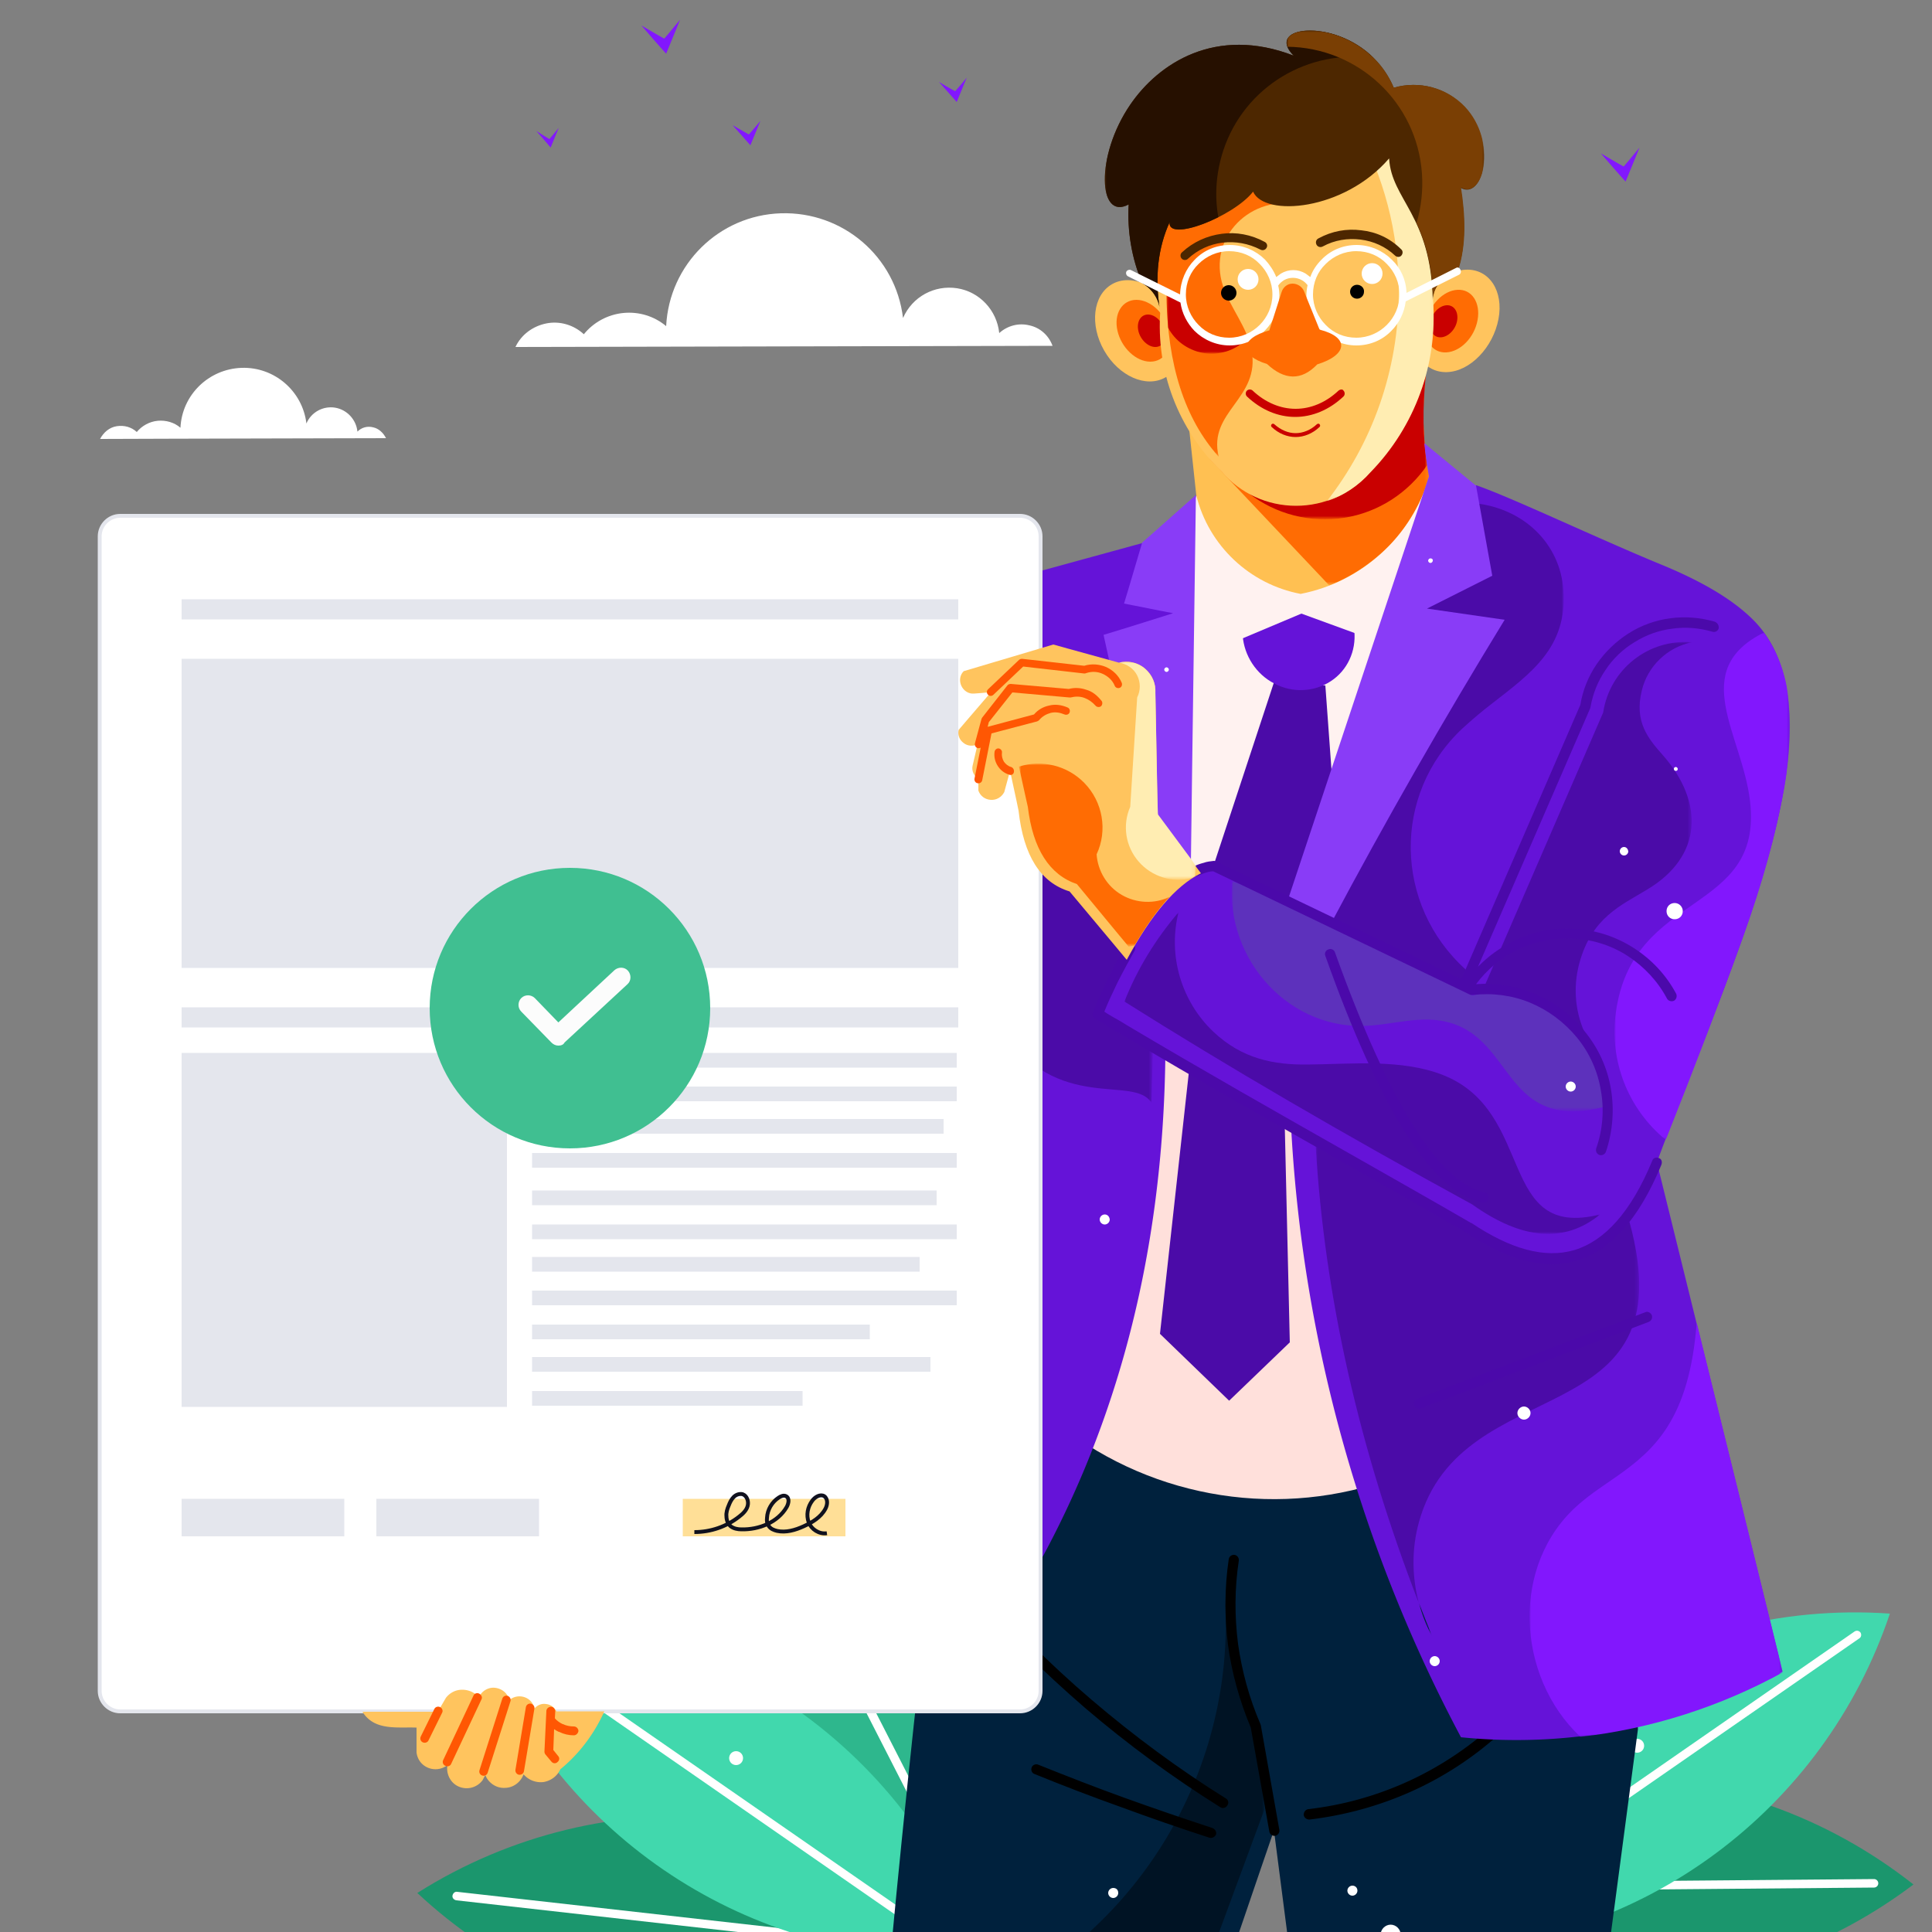 <svg xmlns="http://www.w3.org/2000/svg" id="Layer_1" x="0" y="0" viewBox="0 0 500 500" style="enable-background:new 0 0 500 500" xml:space="preserve"><rect x="0" y="0" width="500" height="500" fill="#808080" stroke="none"/><style>.st0{fill-rule:evenodd;clip-rule:evenodd;fill:#2eb78d}.st1{fill:#fff}.st2,.st3,.st4,.st5{fill-rule:evenodd;clip-rule:evenodd;fill:#1b966d}.st3,.st4,.st5{fill:#41d8ad}.st4,.st5{fill:#fff}.st5{fill:#8217fd}.st11,.st12,.st13,.st22,.st23,.st24{fill-rule:evenodd;clip-rule:evenodd;fill:#fff2f0}.st12,.st13,.st22,.st23,.st24{fill:#6513d8}.st13,.st22,.st23,.st24{fill:#4b0ba8}.st22,.st23,.st24{fill:#ffc45e}.st23,.st24{fill:#ff6c03}.st24{fill:#c90000}.st38{fill:#4d2700}.st39,.st43{fill-rule:evenodd;clip-rule:evenodd}.st43{fill:#893cf7}.st72{fill:#4b09aa}.st76{fill:#ff5703}.st77{fill-rule:evenodd;clip-rule:evenodd;fill:#e4e6ed}</style><path class="st0" d="M194.1 382.8c-8.9 52.9 16.1 105.8 62.7 132.4 8.3 2 12.5 3 12.5 3 7.8-56.8-22.8-111.9-75.2-135.4z"></path><path class="st1" d="M200.1 391.2c-.3-.5-.9-.7-1.5-.5-.5.3-.7.9-.5 1.5l63.9 125c.3.5.9.7 1.5.5.5-.3.7-.9.5-1.5l-63.9-125z"></path><path class="st2" d="M108 489.9c39.2 36.6 97.1 45 145 20.8 6.2-5.8 9.4-8.8 9.4-8.8-43.1-37.7-106-42.6-154.4-12z"></path><path class="st1" d="m257.8 505.3-139.5-15.7c-.6-.1-1.1.4-1.2 1-.1.6.4 1.1 1 1.2l139.5 15.7c.6.1 1.1-.4 1.2-1 0-.6-.4-1.1-1-1.2z"></path><path class="st3" d="M122.7 419.1c17.1 50.8 64.1 85.6 117.7 87.2 8.3-2.2 12.4-3.3 12.4-3.3-19.9-53.7-72.9-87.9-130.1-83.9z"></path><path class="st1" d="M131.9 423.7c-.5-.3-1.2-.2-1.5.3s-.2 1.2.3 1.5l115.4 80c.5.3 1.2.2 1.5-.3s.2-1.2-.3-1.5l-115.4-80z"></path><path class="st4" d="M190.5 453.2c-1 0-1.8.8-1.8 1.8s.8 1.8 1.8 1.8 1.8-.8 1.8-1.8-.8-1.8-1.8-1.8z"></path><path class="st0" d="M359.9 503.6s4.1-1.2 12.3-3.7c45-29.3 66.9-83.5 55-135.8-50.9 26.5-78.3 83.2-67.3 139.5z"></path><path class="st1" d="M423.2 372.3c-.5-.2-1.2 0-1.4.6l-56.7 128.4c-.2.5 0 1.2.6 1.4.5.2 1.2 0 1.4-.6l56.7-128.4c.2-.5 0-1.1-.6-1.4z"></path><path class="st2" d="M340.4 483.8s2.8 3.2 8.4 9.7c45.2 28.9 103.6 26.6 146.4-5.8-45-35.5-108-37.1-154.8-3.9z"></path><path class="st1" d="m485 486.3-140.4 1.2c-.6 0-1.1.5-1.1 1.1s.5 1.1 1.1 1.1l140.4-1.2c.6 0 1.1-.5 1.1-1.1s-.5-1.1-1.1-1.1z"></path><path class="st3" d="M359 501.5s4.1 1.1 12.4 3.3c53.6-1.5 100.6-36.3 117.7-87.2-57.1-4-110.1 30.2-130.1 83.9z"></path><path class="st1" d="m480 422.2-115.4 80c-.5.3-.6 1-.3 1.5s1 .6 1.5.3l115.4-80c.5-.3.6-1 .3-1.5-.4-.5-1-.6-1.5-.3z"></path><path class="st4" d="M423.7 450c-1 0-1.8.8-1.8 1.8s.8 1.8 1.8 1.8 1.8-.8 1.8-1.8-.8-1.8-1.8-1.8zM410.7 458c-1.2 0-2.1.9-2.1 2.1s.9 2.1 2.1 2.1 2.1-.9 2.1-2.1c0-1.1-1-2.1-2.1-2.1zM266.4 84.2c-2.8-.7-5.7.1-7.8 2-.6-5.9-5.1-10.7-10.9-11.6-5.9-.9-11.6 2.2-14 7.7-1.9-15.9-15.6-27.6-31.6-27.1s-28.9 13.2-29.7 29.2c-3.1-2.6-7.1-3.8-11.1-3.4-4 .4-7.7 2.4-10.2 5.5-2.6-2.4-6.2-3.5-9.7-2.8-3.5.7-6.5 2.9-8 6.1l139-.3c-1-2.7-3.2-4.7-6-5.3zM96.6 110.6c-1.5-.4-3 0-4.1 1.1-.3-3.1-2.7-5.7-5.8-6.2s-6.2 1.2-7.4 4.1c-1-8.4-8.3-14.7-16.8-14.4-8.5.3-15.4 7-15.8 15.5-1.6-1.4-3.8-2-5.9-1.8-2.1.2-4.1 1.3-5.4 2.9-1.4-1.3-3.3-1.8-5.2-1.5-1.9.3-3.4 1.6-4.3 3.3 0 0 24.7-.1 74-.2-.7-1.4-1.9-2.5-3.3-2.8z"></path><path class="st5" d="M166 6.6c4.2 4.9 6.4 7.3 6.4 7.3 2.4-5.8 3.6-8.8 3.6-8.8-2.7 3.3-4.1 4.9-4.1 4.9s-2-1.1-5.9-3.4zM189.6 32.4c3.1 3.5 4.6 5.2 4.6 5.2 1.7-4.2 2.6-6.3 2.6-6.3-2 2.4-3 3.5-3 3.5l-4.2-2.4zM243 21.2c3.1 3.5 4.6 5.2 4.6 5.2 1.7-4.2 2.6-6.3 2.6-6.3-2 2.4-3 3.5-3 3.5s-1.4-.7-4.2-2.4zM138.8 33.9c2.5 2.8 3.7 4.3 3.7 4.3l2.1-5.1c-1.6 1.9-2.4 2.9-2.4 2.9s-1.2-.7-3.4-2.1zM414.3 39.7c4.2 4.9 6.4 7.3 6.4 7.3 2.4-5.8 3.6-8.8 3.6-8.8-2.7 3.3-4.1 4.9-4.1 4.9s-2-1.1-5.9-3.4z"></path><path d="M373.7 367.1c-29.7-16.4-65.3-15.9-93.5 1.1-28.2 17.1-43.4 28.3-41.9 61.7-5 44.4-8.8 86.5-8.8 86.5h85.6c9.7-28.5 14.6-42.7 14.6-42.7 3.7 28.5 5.5 42.7 5.5 42.7h79.6s3-23 9.1-68.9c-1.4-33.4-20.6-64.1-50.2-80.4z" style="fill-rule:evenodd;clip-rule:evenodd;fill:#00213d"></path><defs><filter id="Adobe_OpacityMaskFilter" filterUnits="userSpaceOnUse" x="258.1" y="414.6" width="69.3" height="101.9"></filter></defs><mask maskUnits="userSpaceOnUse" x="258.1" y="414.6" width="69.3" height="101.9" id="SVGID_1_"><g style="filter:url(#Adobe_OpacityMaskFilter)"><linearGradient id="SVGID_2_" gradientUnits="userSpaceOnUse" x1="-557.426" y1="649.714" x2="-471.946" y2="584.884" gradientTransform="translate(790.127 -138.662)"><stop offset="0" style="stop-color:#000"></stop><stop offset="1" style="stop-color:#fff"></stop></linearGradient><path style="fill:url(#SVGID_2_)" d="M258.1 414.6h69.3v101.9h-69.3z"></path></g></mask><path d="M317.1 414.6c2.2 42.6-20.9 82.5-59 101.9h51.3s6-16.1 17.9-48.4c0 0-.8-7.4-2.4-22.1-3.7-6.9-6.4-17.3-7.8-31.4z" style="mask:url(#SVGID_1_);fill-rule:evenodd;clip-rule:evenodd;fill:#001324"></path><path d="M317.2 465.4c-12.2-7.6-23.8-16.2-34.7-25.5-10.9-9.3-21.1-19.5-30.5-30.4-.5-.6-1.3-.6-1.9-.1-.6.5-.6 1.3-.1 1.9 9.5 11 19.8 21.2 30.8 30.7 11 9.4 22.7 18 35 25.7.6.4 1.4.2 1.8-.4.5-.7.3-1.5-.4-1.9zM313.8 473.1c-7.6-2.5-15.2-5.1-22.7-7.8s-14.9-5.6-22.4-8.6c-.7-.3-1.5.1-1.7.7-.3.7.1 1.5.7 1.7 7.4 3 14.9 5.9 22.5 8.6 7.6 2.8 15.1 5.4 22.8 7.9.7.2 1.4-.2 1.7-.8.2-.7-.2-1.4-.9-1.7zM386.1 446.8c-6.6 5.9-14.1 10.8-22.1 14.4-8 3.6-16.6 6-25.4 7-.7.1-1.2.7-1.2 1.5.1.7.7 1.2 1.5 1.2 9.1-1.1 17.9-3.5 26.2-7.2s16-8.7 22.8-14.8c.5-.5.6-1.3.1-1.9-.5-.7-1.4-.7-1.9-.2zM326.3 446.5c0-.1-.1-.2-.1-.3-2.9-6.7-4.8-13.7-5.8-20.8-.9-7.1-.9-14.3.2-21.5.1-.7-.4-1.4-1.1-1.5-.7-.1-1.4.4-1.5 1.1-1.1 7.4-1.1 14.8-.2 22.2 1 7.3 3 14.5 5.9 21.4l4.8 26.9c.1.7.8 1.2 1.5 1.1.7-.1 1.2-.8 1.1-1.5l-4.8-27.1z"></path><path d="M285.7 164.4s-2.3 69.3-6.8 207.9c25.8 17.6 58.9 20.6 87.4 7.9 8.8-147.5 13.2-221.3 13.2-221.3-30.5-12.8-65.1-10.7-93.8 5.5z" style="fill-rule:evenodd;clip-rule:evenodd;fill:#ffe0db"></path><path class="st11" d="M361.3 161.3c-4.9-8.1-15.2-10.9-23.4-6.5l-2.9-1.4c-15.4-19.2-33.7-2.1-30.4 14.9-2.7 4.5-3.3 10.1-1.4 15.2.2.7.4 1.4.7 2 .3.8.6 1.5.9 2.3-.4.2-.7.3-1.1.5-.7.3-1.3.7-2 1-1.9.9-3.5 2.1-4.8 3.6l-1.1 1.1c-3.5 3.5-5.2 8-5.2 12.5v.6c0 9.8 7.9 17.7 17.7 17.7 4.6 0 8.8-1.8 12-4.7 1.2-.1 2.4-.2 3.6-.5.4.2.8.5 1.2.7.2.1.3.2.5.3.4.2.8.5 1.2.7 1.4.9 3.1 1.7 4.6 2.2l.3.1c9.3 3.1 19.3-1.9 22.4-11.2 1.1-3.2 1.2-6.5.4-9.6.2-.3.5-.6.7-.9.7-1 1.3-1.9 1.9-3l.2-.4c2.4-4.7 2.4-10 .6-14.5 6.2-5.9 7.8-15.2 3.4-22.7z"></path><path class="st12" d="M453.5 160.2c-5.2-5.1-12.9-9.7-23.6-14.1-16.1-6.6-38.8-17.4-47.8-20.5l-86.3 14.9-42.3 11.6 10.7 260.7c24.4-40.7 36.9-87.5 37.4-140.3 6.4 3.7 17.2 10.5 32.6 20.3 3.1 54.8 18.1 108.3 43.9 156.8 28.8 2.9 57.8-3 83.2-17l-32.5-131.8c18.5-49.9 50.5-115.3 24.7-140.6zm-96.2 37.9-.2.4c-.5 1.1-1.2 2-1.9 3-.2.3-.4.6-.7.9.7 3.1.6 6.4-.4 9.6a17.68 17.68 0 0 1-22.4 11.2l-.3-.1c-1.5-.5-3.3-1.3-4.6-2.2-.4-.2-.8-.5-1.2-.7-.2-.1-.3-.2-.5-.3-.4-.2-.8-.4-1.2-.7-1.2.3-2.3.5-3.6.5-3.2 2.9-7.4 4.7-12 4.7-9.8 0-17.7-7.9-17.7-17.7v-.6c0-4.5 1.7-9.1 5.2-12.5l1.1-1.1c1.4-1.4 3-2.6 4.8-3.6.7-.3 1.3-.7 2-1 .4-.2.7-.4 1.1-.5-.4-.7-.7-1.5-.9-2.3-.3-.7-.5-1.3-.7-2-1.9-5.1-1.2-10.7 1.4-15.2-3.3-17 15-34.1 30.4-14.9l2.9 1.4c8.3-4.4 18.6-1.6 23.4 6.5 4.5 7.4 2.8 16.8-3.4 22.3 1.8 5 1.7 10.2-.6 14.9z"></path><path class="st13" d="m329.7 176.6-15.5 47 23.4 12.6 8.8-12.1-3.4-46.7z"></path><path d="m319.6 283.4.2.1-.2-.1z" style="fill-rule:evenodd;clip-rule:evenodd;fill:#f24848"></path><path class="st13" d="M332.5 290.9c-.6-.1-1.1-.3-1.6-.6-.3-.2-.6-.3-.9-.5-.2-.1-.3-.2-.5-.4-.1-.1-.2-.1-.3-.2-.1-.1-.3-.2-.4-.3-.2-.1-.3-.2-.5-.3-.2-.1-.4-.3-.5-.4-.1-.1-.2-.1-.3-.2-.1-.1-.3-.2-.4-.3-.1-.1-.3-.2-.4-.3-.2-.1-.3-.2-.5-.2-.3-.1-.8-.4-1-.6-.2-.1-.3-.2-.5-.3h-.1l-.6-.3c-.2-.1-.4-.2-.6-.4-.2-.1-.4-.2-.5-.3-.1 0-.2-.1-.2-.2-.2-.1-.3-.2-.5-.3-.3-.1-.5-.3-.7-.4-.3-.1-.5-.2-.7-.4-.2-.1-.4-.2-.7-.4-.2-.1-.3-.2-.5-.3-.3-.2-.6-.3-.8-.5-.4-.2-.7-.3-1.1-.6-.2-.1-.4-.3-.6-.4-.1-.1-.2-.1-.3-.2-.3-.1-.5-.3-.7-.5-.3-.2-.6-.4-1-.6-.2-.1-.3-.2-.5-.3-.4-.2-.7-.3-1-.6-.3-.2-.6-.3-.8-.6-.1-.1-.2-.1-.3-.2-1-.2-1.8-.7-2.3-1.5h-2.5l-7.5 67.9 17.9 17.3 15.7-15.1-1.3-55.9c.1 0 .1-.3 0-.6z"></path><path class="st12" d="M335.5 157.6c-5.5.2-10.6 2.7-13.9 6.9.4 5.2 3.5 10 8.2 12.4 4.7 2.5 10.3 2.2 14.6-.6 4.3-2.8 6.6-7.8 6.1-13-4.1-3.8-9.5-5.9-15-5.7z"></path><path class="st11" d="M342.4 131.7c-16.8-2.2-27.8-3.4-32.8-3.4-4.3 13.6-6.5 20.4-6.5 20.4s3.6 6.6 10.9 19.7l22.8-9.6c15.7 5.7 23.5 8.6 23.5 8.6 8.9-27.7 13.4-41.6 13.4-41.6-9.1-6.3-19.5-4.3-31.3 5.9z"></path><path d="M369 97s-20.5 4.2-61.4 12.6c.7 6.2 1.3 12.4 2 18.6 3.2 13 13.8 23 27 25.5 15.9-3.1 28.8-14.9 33.3-30.5-1.7-8.6-2-17.5-.9-26.2z" style="fill-rule:evenodd;clip-rule:evenodd;fill:#ffc052"></path><defs><filter id="Adobe_OpacityMaskFilter_1_" filterUnits="userSpaceOnUse" x="313.1" y="97" width="56.9" height="54.5"></filter></defs><mask maskUnits="userSpaceOnUse" x="313.1" y="97" width="56.9" height="54.5" id="SVGID_3_"><g style="filter:url(#Adobe_OpacityMaskFilter_1_)"><linearGradient id="SVGID_4_" gradientUnits="userSpaceOnUse" x1="-469.732" y1="656.101" x2="-517.622" y2="616.121" gradientTransform="translate(845.083 -503.575)"><stop offset="0" style="stop-color:#000"></stop><stop offset="1" style="stop-color:#fff"></stop></linearGradient><path style="fill:url(#SVGID_4_)" d="M313.1 97H370v54.5h-56.9z"></path></g></mask><path d="M369 97c-37.3 14.5-56 21.7-56 21.7 20.7 21.9 31 32.8 31 32.8 5.9-2.3 11.2-5.9 15.6-10.4 4.8-5 8.4-11.2 10.3-17.9-1.6-7.9-2-16.7-.9-26.2z" style="mask:url(#SVGID_3_);fill-rule:evenodd;clip-rule:evenodd;fill:#ff6c03"></path><defs><filter id="Adobe_OpacityMaskFilter_2_" filterUnits="userSpaceOnUse" x="323.2" y="97" width="46.2" height="37.4"></filter></defs><mask maskUnits="userSpaceOnUse" x="323.2" y="97" width="46.2" height="37.4" id="SVGID_5_"><g style="filter:url(#Adobe_OpacityMaskFilter_2_)"><linearGradient id="SVGID_6_" gradientUnits="userSpaceOnUse" x1="-467.059" y1="649.553" x2="-527.809" y2="630.472" gradientTransform="translate(855.2 -520.707)"><stop offset="0" style="stop-color:#000"></stop><stop offset="1" style="stop-color:#fff"></stop></linearGradient><path style="fill:url(#SVGID_6_)" d="M323.2 97h46.2v37.4h-46.2z"></path></g></mask><path d="M369 97c-24 12.8-39.3 23.1-45.8 30.7 7 5.4 16 7.7 24.7 6.3 8.8-1.4 16.5-6.4 21.5-13.7-1.2-6.8-1.3-14.5-.4-23.3z" style="mask:url(#SVGID_5_);fill-rule:evenodd;clip-rule:evenodd;fill:#c90000"></path><path class="st22" d="M379.3 69.8c-6 .3-11.9 6.4-13.3 13.7-1.3 7.3 2.5 13 8.5 12.8 6-.2 11.9-6.4 13.3-13.7 1.4-7.3-2.4-13.1-8.5-12.8z"></path><path class="st23" d="M377.2 75c-3.7.2-7.3 3.9-8.1 8.4-.8 4.5 1.5 8 5.2 7.8 3.7-.2 7.3-3.9 8.1-8.4.8-4.5-1.5-8-5.2-7.8z"></path><path class="st24" d="M374.4 79c-1.9.1-3.8 2-4.2 4.3-.4 2.3.8 4.1 2.7 4 1.9-.1 3.8-2 4.2-4.3.4-2.3-.8-4.1-2.7-4z"></path><ellipse transform="rotate(-29.784 294.72 85.609)" class="st22" cx="294.7" cy="85.6" rx="10.3" ry="13.9"></ellipse><path class="st23" d="M294.1 77.6c-3.7 0-5.9 3.6-4.9 8s4.8 8 8.5 8 5.9-3.6 4.9-8-4.8-8-8.5-8z"></path><path class="st24" d="M297.1 81.4c-1.9 0-3 1.9-2.5 4.2.5 2.3 2.5 4.2 4.4 4.2 1.9 0 3-1.9 2.5-4.2-.6-2.3-2.5-4.2-4.4-4.2z"></path><path class="st22" d="M356.2 35.7c-13.8-9-31.7-8.7-44.4 1.7-12.4 10-15 26.5-11.5 42.9-1.2 15.6 4.6 30.9 15.9 41.8 4.8 5.6 11.8 8.8 19.2 8.8 7.4 0 14.4-3.2 19.2-8.8 11.5-11.8 17.4-28 16.2-44.4 1.8-19.9-1.6-33.6-14.6-42z"></path><defs><filter id="Adobe_OpacityMaskFilter_3_" filterUnits="userSpaceOnUse" x="343.4" y="32.8" width="27.9" height="96.8"></filter></defs><mask maskUnits="userSpaceOnUse" x="343.4" y="32.8" width="27.9" height="96.8" id="SVGID_7_"><g style="filter:url(#Adobe_OpacityMaskFilter_3_)"><linearGradient id="SVGID_8_" gradientUnits="userSpaceOnUse" x1="-544.362" y1="647.611" x2="-494.952" y2="570.771" gradientTransform="translate(875.414 -525.498)"><stop offset="0" style="stop-color:#000"></stop><stop offset="1" style="stop-color:#fff"></stop></linearGradient><path style="fill:url(#SVGID_8_)" d="M343.4 32.8h27.9v96.8h-27.9z"></path></g></mask><path d="M356.2 35.7c-1.6-1.1-3.4-2-5.1-2.8 6.9 12.6 10.9 27 10.9 42.5 0 20.5-6.9 39.3-18.6 54.3 4.3-1.4 8.2-4 11.3-7.5 11.5-11.8 17.4-28 16.2-44.4 1.7-20-1.7-33.7-14.7-42.1z" style="mask:url(#SVGID_7_);fill-rule:evenodd;clip-rule:evenodd;fill:#ffedb2"></path><defs><filter id="Adobe_OpacityMaskFilter_4_" filterUnits="userSpaceOnUse" x="295" y="43.5" width="41.7" height="74.8"></filter></defs><mask maskUnits="userSpaceOnUse" x="295" y="43.5" width="41.7" height="74.8" id="SVGID_9_"><g style="filter:url(#Adobe_OpacityMaskFilter_4_)"><linearGradient id="SVGID_10_" gradientUnits="userSpaceOnUse" x1="-484.5" y1="631.823" x2="-537.54" y2="603.744" gradientTransform="translate(827.03 -536.861)"><stop offset="0" style="stop-color:#000"></stop><stop offset="1" style="stop-color:#fff"></stop></linearGradient><path style="fill:url(#SVGID_10_)" d="M295 43.5h41.7v74.8H295z"></path></g></mask><path d="M310.6 44.7c-9.6 3.3-16 12.5-15.6 22.6 0 0 2.3 3 6.9 9.1.2 18 4.7 32 13.5 41.8-2.9-11.8 10.9-15 8.5-27.6-1.1-5.9-5.5-10.9-7.4-16.6-4.1-12.6 7.3-23.9 20.2-21-5.9-8.2-16.5-11.6-26.1-8.3z" style="mask:url(#SVGID_9_);fill-rule:evenodd;clip-rule:evenodd;fill:#ff6c03"></path><path d="M360.7 22.7c-7.9-18.9-35-17.4-25.9-8.3-20.2-7.8-35 2-42.3 12.7-9.1 13.3-8.3 30.1-.4 25.8-.4 7 .8 14 3.5 20.4 2.6 1.5 4.3 4 4.6 7-1.4-8.6-.5-16.2 2.5-22.8-.7 5.3 16.5-1.4 21.6-7.9 2.9 6.6 23.5 5 35.2-8.6.6 10.7 10.9 14.8 11.3 36.7-.1-3.6 3.1-6.6 6.4-7.5 2.3-6.7 1.9-14.6.8-21.6 5.8 3.4 9.6-11.8 1-20.9-4.6-5-11.7-6.9-18.3-5z" style="fill-rule:evenodd;clip-rule:evenodd;fill:#4d2700"></path><defs><filter id="Adobe_OpacityMaskFilter_5_" filterUnits="userSpaceOnUse" x="286" y="7.9" width="69.7" height="72.4"></filter></defs><mask maskUnits="userSpaceOnUse" x="286" y="7.9" width="69.7" height="72.4" id="SVGID_11_"><g style="filter:url(#Adobe_OpacityMaskFilter_5_)"><linearGradient id="SVGID_12_" gradientUnits="userSpaceOnUse" x1="-453.644" y1="589.433" x2="-537.384" y2="646.173" gradientTransform="translate(818.018 -574.843)"><stop offset="0" style="stop-color:#000"></stop><stop offset="1" style="stop-color:#fff"></stop></linearGradient><path style="fill:url(#SVGID_12_)" d="M286 7.9h69.7v72.4H286z"></path></g></mask><path d="M334.8 14.4c-20.2-7.8-35 2-42.3 12.7-9.1 13.3-8.3 30.1-.4 25.8-.4 7 .8 14 3.5 20.4 2.6 1.5 4.3 4 4.6 7-1.4-8.6-.5-16.2 2.5-22.8-.4 3.3 6.3 1.9 12.6-1.3-1-5.6-.6-11.5 1.3-17.3 5.5-16.6 22.2-26.4 39-23.8-10.5-10.6-28.4-8.3-20.8-.7z" style="mask:url(#SVGID_11_);fill-rule:evenodd;clip-rule:evenodd;fill:#261000"></path><defs><filter id="Adobe_OpacityMaskFilter_6_" filterUnits="userSpaceOnUse" x="333" y="7.9" width="51.1" height="69.7"></filter></defs><mask maskUnits="userSpaceOnUse" x="333" y="7.9" width="51.1" height="69.7" id="SVGID_13_"><g style="filter:url(#Adobe_OpacityMaskFilter_6_)"><linearGradient id="SVGID_14_" gradientUnits="userSpaceOnUse" x1="-531.728" y1="617.524" x2="-488.918" y2="622.144" gradientTransform="translate(864.995 -577.489)"><stop offset="0" style="stop-color:#000"></stop><stop offset="1" style="stop-color:#fff"></stop></linearGradient><path style="fill:url(#SVGID_14_)" d="M333 7.9h51.1v69.7H333z"></path></g></mask><path d="M360.7 22.7c-7.2-17.1-30.1-17.5-27.5-10.6 18.2.2 33.5 14.3 34.8 32.8.3 4.4-.2 8.8-1.4 12.8 2.2 4.7 4.1 10.8 4.3 19.9-.1-3.6 3.1-6.6 6.4-7.5 2.3-6.7 1.9-14.6.8-21.6 5.8 3.4 9.6-11.8 1-20.9-4.7-4.9-11.8-6.8-18.4-4.9z" style="mask:url(#SVGID_13_);fill-rule:evenodd;clip-rule:evenodd;fill:#7a3f04"></path><path class="st38" d="M352.3 59.6c-3.8-.5-7.6.2-11.1 2.1-.6.3-.8 1-.5 1.6.3.6 1 .8 1.6.5 3.1-1.7 6.5-2.2 9.8-1.8 3.3.4 6.5 1.8 9 4.2.5.4 1.2.4 1.6-.1.4-.5.4-1.2-.1-1.6-2.9-2.9-6.5-4.5-10.3-4.9zM327.3 62.6c-3.5-1.9-7.4-2.6-11.1-2.1-3.8.5-7.4 2.1-10.3 4.8-.5.4-.5 1.2-.1 1.6.4.5 1.2.5 1.6.1 2.6-2.4 5.7-3.8 9-4.2 3.3-.4 6.7.2 9.8 1.8.6.3 1.3.1 1.6-.5.3-.5.1-1.2-.5-1.5z"></path><path class="st39" d="M318 73.8c-1.1 0-2 .9-2 2s.9 2 2 2 2-.9 2-2-.9-2-2-2zM351.2 73.7c-1 0-1.8.8-1.8 1.8s.8 1.8 1.8 1.8 1.8-.8 1.8-1.8c.1-.9-.7-1.8-1.8-1.8z"></path><path class="st4" d="M355.1 68.1c-1.5 0-2.7 1.2-2.7 2.7 0 1.5 1.2 2.7 2.7 2.7 1.5 0 2.7-1.2 2.7-2.7 0-1.5-1.2-2.7-2.7-2.7zM323 69.6c-1.5 0-2.7 1.2-2.7 2.7 0 1.5 1.2 2.7 2.7 2.7 1.5 0 2.7-1.2 2.7-2.7 0-1.5-1.2-2.7-2.7-2.7z"></path><path class="st24" d="M346.4 101.1c-3.3 3.1-7.2 4.7-11.1 4.7-3.9 0-7.8-1.6-11.1-4.7-.4-.4-1.1-.4-1.5 0-.4.4-.4 1.1 0 1.5 3.7 3.5 8.1 5.3 12.5 5.3s8.8-1.8 12.5-5.3c.4-.4.4-1.1 0-1.5-.2-.4-.8-.4-1.3 0zM340.8 109.8c-1.6 1.5-3.6 2.3-5.5 2.3s-3.8-.8-5.5-2.3c-.2-.2-.5-.2-.7 0-.2.2-.2.5 0 .7 1.8 1.7 4 2.6 6.2 2.6s4.4-.9 6.2-2.6c.2-.2.2-.5 0-.7-.1-.2-.5-.2-.7 0z"></path><defs><filter id="Adobe_OpacityMaskFilter_7_" filterUnits="userSpaceOnUse" x="302" y="76.4" width="19.8" height="15.1"></filter></defs><mask maskUnits="userSpaceOnUse" x="302" y="76.4" width="19.8" height="15.1" id="SVGID_15_"><g style="filter:url(#Adobe_OpacityMaskFilter_7_)"><linearGradient id="SVGID_16_" gradientUnits="userSpaceOnUse" x1="-510.069" y1="653.533" x2="-539.309" y2="638.993" gradientTransform="translate(833.979 -563.548)"><stop offset="0" style="stop-color:#000"></stop><stop offset="1" style="stop-color:#fff"></stop></linearGradient><path style="fill:url(#SVGID_16_)" d="M302 76.4h19.8v15.1H302z"></path></g></mask><path d="M305.8 77.2s-1.3-.3-3.9-.8c0 2.8.2 5.6.4 8.4 1.8 3.4 5 5.7 8.8 6.5 3.7.7 7.6-.2 10.6-2.7-7.4.8-14.2-4.1-15.9-11.4z" style="mask:url(#SVGID_15_);fill-rule:evenodd;clip-rule:evenodd;fill:#c90000"></path><path class="st1" d="M376.9 69.3 364 75.8c-.1-3.4-1.5-6.4-3.8-8.6-2.3-2.3-5.6-3.8-9.1-3.8-3.6 0-6.8 1.4-9.1 3.8-1.3 1.3-2.3 2.8-2.9 4.5l-1.2-.9c-1-.6-2.1-.9-3.2-.9s-2.2.3-3.2.9l-1.2.9c-.7-1.7-1.7-3.2-2.9-4.5-2.3-2.3-5.6-3.8-9.1-3.8-3.6 0-6.8 1.4-9.1 3.8-2.3 2.3-3.7 5.5-3.8 9l-12.7-6.3c-.4-.2-1 0-1.2.4-.2.4 0 1 .4 1.2l13.6 6.8c.4 2.8 1.7 5.3 3.6 7.3 2.3 2.3 5.6 3.8 9.1 3.8 3.6 0 6.8-1.4 9.1-3.8 2.3-2.3 3.8-5.6 3.8-9.1 0-.9-.1-1.8-.3-2.6.4-.6.9-1 1.5-1.4.7-.4 1.5-.6 2.3-.6.8 0 1.6.2 2.3.6.6.3 1.1.8 1.5 1.3-.2.9-.3 1.8-.3 2.7 0 3.6 1.4 6.8 3.8 9.1 2.3 2.3 5.6 3.8 9.1 3.8 3.6 0 6.8-1.4 9.1-3.8 2-2 3.3-4.6 3.7-7.6l13.8-6.9c.4-.2.6-.7.4-1.2-.2-.6-.7-.8-1.1-.6zM326 84.1c-2 2-4.8 3.3-7.9 3.3-3.1 0-5.9-1.2-7.9-3.3-2-2-3.3-4.8-3.3-7.9 0-3.1 1.2-5.9 3.3-7.9 2-2 4.8-3.3 7.9-3.3 3.1 0 5.9 1.2 7.9 3.3 2 2 3.3 4.8 3.3 7.9 0 3.1-1.3 5.9-3.3 7.9zm32.9 0c-2 2-4.8 3.3-7.9 3.3-3.1 0-5.9-1.2-7.9-3.3-2-2-3.3-4.8-3.3-7.9 0-3.1 1.2-5.9 3.3-7.9 2-2 4.8-3.3 7.9-3.3 3.1 0 5.9 1.2 7.9 3.3 2 2 3.3 4.8 3.3 7.9 0 3.1-1.3 5.9-3.3 7.9z"></path><path class="st23" d="M341.5 85.3c-2.7-6.6-4-9.9-4-9.9-.5-1.2-1.7-2-3-2s-2.4.9-2.8 2.1c0 0-1 3.1-3.2 10-7.7 2.1-7.9 6.5-.6 8.7 4.5 4.2 8.9 4.4 13 .1 7.8-2.4 8.5-7 .6-9z"></path><path class="st43" d="M290.9 156.2c8.5 1.7 12.7 2.5 12.7 2.5-12 3.8-18 5.6-18 5.6 8.2 37.1 12.2 55.7 12.2 55.7 6.9 2.5 10.4 3.7 10.4 3.7s.4-31.9 1.3-95.6c-9.2 8.2-13.9 12.3-13.9 12.3-3.1 10.6-4.7 15.8-4.7 15.8z"></path><defs><filter id="Adobe_OpacityMaskFilter_8_" filterUnits="userSpaceOnUse" x="337.6" y="130.1" width="67.1" height="124.9"></filter></defs><mask maskUnits="userSpaceOnUse" x="337.6" y="130.1" width="67.1" height="124.9" id="SVGID_17_"><g style="filter:url(#Adobe_OpacityMaskFilter_8_)"><linearGradient id="SVGID_18_" gradientUnits="userSpaceOnUse" x1="-462.769" y1="509.115" x2="-514.909" y2="631.185" gradientTransform="translate(869.593 -400.119)"><stop offset="0" style="stop-color:#000"></stop><stop offset="1" style="stop-color:#fff"></stop></linearGradient><path style="fill:url(#SVGID_18_)" d="M337.6 130.1h67.1V255h-67.1z"></path></g></mask><path d="M380.5 130.1c-11.2 22.8-16.8 34.3-16.8 34.3-19.1 52.3-27.7 76-25.8 71.2 0 0 13.7 6.5 41.1 19.4 0 0 .1-1.4.3-4.1-18.5-16.7-19.1-45.3-.8-62.4 2.5-2.3 5-4.4 7.6-6.4 10-7.8 19.6-14.5 18.5-29.4-.8-11.7-10-21.5-24.1-22.6z" style="mask:url(#SVGID_17_);fill-rule:evenodd;clip-rule:evenodd;fill:#4b0ba8"></path><defs><filter id="Adobe_OpacityMaskFilter_9_" filterUnits="userSpaceOnUse" x="252.8" y="217.2" width="45.5" height="68.3"></filter></defs><mask maskUnits="userSpaceOnUse" x="252.8" y="217.2" width="45.5" height="68.3" id="SVGID_19_"><g style="filter:url(#Adobe_OpacityMaskFilter_9_)"><linearGradient id="SVGID_20_" gradientUnits="userSpaceOnUse" x1="-496.142" y1="673.087" x2="-512.192" y2="609.327" gradientTransform="translate(784.8 -369.614)"><stop offset="0" style="stop-color:#000"></stop><stop offset="1" style="stop-color:#fff"></stop></linearGradient><path style="fill:url(#SVGID_20_)" d="M252.8 217.2h45.5v68.3h-45.5z"></path></g></mask><path d="M289.9 242.2c2.7-6.1 1.8-13.1-2.3-18.3-4.1-5.2-10.8-7.6-17.3-6.4-6.5 1.3-11.8 6.1-13.6 12.5-5.9 11.7-5 25.6 2.3 36.4 14.8 22 34.4 11.6 39 19 .3-9.7.4-14.5.4-14.5-9.3-6.4-14-9.6-14-9.6 6.8-11.2 8.6-17.6 5.5-19.1z" style="mask:url(#SVGID_19_);fill-rule:evenodd;clip-rule:evenodd;fill:#4b0ba8"></path><defs><filter id="Adobe_OpacityMaskFilter_10_" filterUnits="userSpaceOnUse" x="410.6" y="268.3" width="3.8" height="5.7"></filter></defs><mask maskUnits="userSpaceOnUse" x="410.6" y="268.3" width="3.8" height="5.7" id="SVGID_21_"><g style="filter:url(#Adobe_OpacityMaskFilter_10_)"><linearGradient id="SVGID_22_" gradientUnits="userSpaceOnUse" x1="-472.588" y1="530.325" x2="-519.478" y2="633.805" gradientTransform="translate(915.22 -381.075)"><stop offset="0" style="stop-color:#000"></stop><stop offset="1" style="stop-color:#fff"></stop></linearGradient><path style="fill:url(#SVGID_22_)" d="M383.2 166.1h54.7V274h-54.7z"></path></g></mask><path d="M410.6 268.3c1 2 2.3 4 3.8 5.7-1-2-2.3-4-3.8-5.7z" style="mask:url(#SVGID_21_);fill-rule:evenodd;clip-rule:evenodd;fill:#002342"></path><defs><filter id="Adobe_OpacityMaskFilter_11_" filterUnits="userSpaceOnUse" x="383.2" y="166.1" width="54.7" height="102.2"></filter></defs><mask maskUnits="userSpaceOnUse" x="383.2" y="166.1" width="54.7" height="102.2" id="SVGID_23_"><g style="filter:url(#Adobe_OpacityMaskFilter_11_)"><linearGradient id="SVGID_24_" gradientUnits="userSpaceOnUse" x1="-472.588" y1="530.325" x2="-519.478" y2="633.805" gradientTransform="translate(915.22 -381.075)"><stop offset="0" style="stop-color:#000"></stop><stop offset="1" style="stop-color:#fff"></stop></linearGradient><path style="fill:url(#SVGID_24_)" d="M383.2 166.1h54.7V274h-54.7z"></path></g></mask><path d="M437.9 166.2c-11.3-.9-21.3 7-23 18.2-21.1 48.7-31.7 73.1-31.7 73.1 10.5-1.3 20.8 2.9 27.4 10.8-2.9-5.8-3.6-12.5-1.9-18.9 3.2-12 10.9-15.1 17.6-19.2 14.4-8.6 14.7-22.6 4.1-34.7-3.9-4.4-7.5-8.7-5.5-16.8 1.5-6.3 6.6-11.2 13-12.5z" style="mask:url(#SVGID_23_);fill-rule:evenodd;clip-rule:evenodd;fill:#4b0ba8"></path><defs><filter id="Adobe_OpacityMaskFilter_12_" filterUnits="userSpaceOnUse" x="340.5" y="296.5" width="83.8" height="118.3"></filter></defs><mask maskUnits="userSpaceOnUse" x="340.5" y="296.5" width="83.8" height="118.3" id="SVGID_25_"><g style="filter:url(#Adobe_OpacityMaskFilter_12_)"><linearGradient id="SVGID_26_" gradientUnits="userSpaceOnUse" x1="-455.61" y1="633.629" x2="-510.47" y2="566.919" gradientTransform="translate(872.522 -231.642)"><stop offset="0" style="stop-color:#000"></stop><stop offset="1" style="stop-color:#fff"></stop></linearGradient><path style="fill:url(#SVGID_26_)" d="M340.5 296.5h83.8v126.9h-83.8z"></path></g></mask><path d="M381.3 318.2c-15.3-8.7-28.9-16-40.8-21.6 2.3 38.8 11.2 78.3 26.7 118.3-1.8-6.8-1.9-14 0-20.9 11-40.2 69.8-21.9 54.5-77.8-14.1 12-27.6 12.6-40.4 2z" style="mask:url(#SVGID_25_);fill-rule:evenodd;clip-rule:evenodd;fill:#4b0ba8"></path><defs><filter id="Adobe_OpacityMaskFilter_13_" filterUnits="userSpaceOnUse" x="367.2" y="414.8" width="3.4" height="8.6"></filter></defs><mask maskUnits="userSpaceOnUse" x="367.2" y="414.8" width="3.4" height="8.6" id="SVGID_27_"><g style="filter:url(#Adobe_OpacityMaskFilter_13_)"><linearGradient id="SVGID_28_" gradientUnits="userSpaceOnUse" x1="-455.61" y1="633.629" x2="-510.47" y2="566.919" gradientTransform="translate(872.522 -231.642)"><stop offset="0" style="stop-color:#000"></stop><stop offset="1" style="stop-color:#fff"></stop></linearGradient><path style="fill:url(#SVGID_28_)" d="M340.5 296.5h83.8v126.9h-83.8z"></path></g></mask><path d="M367.2 414.8c.8 3 1.9 5.9 3.4 8.6-1.1-2.8-2.3-5.7-3.4-8.6z" style="mask:url(#SVGID_27_);fill-rule:evenodd;clip-rule:evenodd;fill:#002342"></path><defs><filter id="Adobe_OpacityMaskFilter_14_" filterUnits="userSpaceOnUse" x="290.9" y="236.2" width="123.1" height="83.3"></filter></defs><mask maskUnits="userSpaceOnUse" x="290.9" y="236.2" width="123.1" height="83.3" id="SVGID_29_"><g style="filter:url(#Adobe_OpacityMaskFilter_14_)"><linearGradient id="SVGID_30_" gradientUnits="userSpaceOnUse" x1="-460.503" y1="549.158" x2="-475.103" y2="643.127" gradientTransform="translate(822.967 -335.642)"><stop offset="0" style="stop-color:#000"></stop><stop offset="1" style="stop-color:#fff"></stop></linearGradient><path style="fill:url(#SVGID_30_)" d="M290.9 236.2H414v83.3H290.9z"></path></g></mask><path d="M373.4 278.2c-10.7-4.2-23.7-2.8-35-2.7-8.6.1-16.9-1.4-24.4-8.5-8.3-7.9-11.8-19.7-9-30.9-5.9 6.9-10.7 14.7-14 23.1 26.5 16.7 56.5 34.2 90 52.5 12.9 9.2 23.9 10.1 33.1 2.6-26.8 6.7-16.5-26.6-40.7-36.1z" style="mask:url(#SVGID_29_);fill-rule:evenodd;clip-rule:evenodd;fill:#4b0ba8"></path><path class="st43" d="m386.2 149-4.2-23.3-13.4-11c.3 2.9.7 5.8 1.2 8.6l-36.7 110.2 2.8 2.2c.5-.1 1.2-.2 1.7 0l.4.1c.4.1.8.2 1.2.5.3.1.5.2.8.4l.6.3c.3.1.5.3.8.5.2.1.5.3.7.4.4.1.7.3 1 .6.3.1.6.2.9.4.1.1.3.1.4.2 14.2-26.7 29.2-52.9 45-78.7l-20.1-2.9 16.9-8.5z"></path><defs><filter id="Adobe_OpacityMaskFilter_15_" filterUnits="userSpaceOnUse" x="417.8" y="163.7" width="45.4" height="131.3"></filter></defs><mask maskUnits="userSpaceOnUse" x="417.8" y="163.7" width="45.4" height="131.3" id="SVGID_31_"><g style="filter:url(#Adobe_OpacityMaskFilter_15_)"><linearGradient id="SVGID_32_" gradientUnits="userSpaceOnUse" x1="-579.16" y1="600.584" x2="-486.98" y2="585.884" gradientTransform="translate(949.833 -360.134)"><stop offset="0" style="stop-color:#000"></stop><stop offset="1" style="stop-color:#fff"></stop></linearGradient><path style="fill:url(#SVGID_32_)" d="M417.8 163.7h45.4V295h-45.4z"></path></g></mask><path d="M456.5 163.7c-19.7 9.8-5.6 26.4-3.6 43.6 3.5 29.6-30.3 22.9-34.7 54.6-1.8 12.5 3.1 25.1 12.9 33.1 7.5-18.9 14.2-36.4 20-52.5 5-13.9 8.6-26.9 10.7-38.8 1.6-9.3 1.8-17.3.9-24.1-.8-5.9-2.9-11.2-6.2-15.9z" style="mask:url(#SVGID_31_);fill-rule:evenodd;clip-rule:evenodd;fill:#8217fd"></path><defs><filter id="Adobe_OpacityMaskFilter_16_" filterUnits="userSpaceOnUse" x="318.8" y="228" width="97" height="59.6"></filter></defs><mask maskUnits="userSpaceOnUse" x="318.8" y="228" width="97" height="59.6" id="SVGID_33_"><g style="filter:url(#Adobe_OpacityMaskFilter_16_)"><linearGradient id="SVGID_34_" gradientUnits="userSpaceOnUse" x1="-559.167" y1="654.915" x2="-445.317" y2="610.365" gradientTransform="translate(850.824 -367.543)"><stop offset="0" style="stop-color:#000"></stop><stop offset="1" style="stop-color:#fff"></stop></linearGradient><path style="fill:url(#SVGID_34_)" d="M318.8 228h97v59.6h-97z"></path></g></mask><path d="M405.4 263.5c-6.8-5.6-15.8-7.8-24.4-5.9-13.8-8.7-34.5-18.5-62.1-29.6-1.8 20.5 15.1 39.2 36 37.4 8.2-.7 15.5-3.3 23.3.4 13.7 6.6 12.8 27.1 37.6 20.5.2-8.8-3.6-17.2-10.4-22.8z" style="mask:url(#SVGID_33_);fill-rule:evenodd;clip-rule:evenodd;fill:#5d31bc"></path><path d="M264 133.5H31.1c-2.9 0-5.3 2.4-5.3 5.3v298.8c0 2.9 2.4 5.3 5.3 5.3H264c2.9 0 5.3-2.4 5.3-5.3V138.8c0-2.9-2.4-5.3-5.3-5.3z" style="fill-rule:evenodd;clip-rule:evenodd;fill:#fff;stroke:#e4e6ed;stroke-miterlimit:10"></path><path class="st72" d="m425.8 339.6-59 22.4c-.7.3-1 1-.8 1.7.3.7 1 1 1.7.8l59-22.4c.7-.3 1-1 .8-1.7-.3-.7-1.1-1.1-1.7-.8zM429.3 299.7c-.7-.3-1.5 0-1.7.7-5.5 13.3-12.3 20.7-20.1 23.1-7.8 2.3-16.7-.3-26.7-7h-.1c-9.3-5.4-19.4-11.1-29.4-16.8-20.1-11.4-40.2-22.8-59.7-34.4-.8-.5-1.9-1.2-3.4-2-.8-.5-1.6-.9-2.4-1.5 1-2.5 2.2-5 3.4-7.5 1.4-2.8 2.9-5.5 4.4-8.2.4-.6.2-1.4-.5-1.8-.6-.4-1.4-.2-1.8.5-1.6 2.7-3.1 5.5-4.5 8.4-1.4 2.8-2.7 5.7-3.9 8.7-.3.6 0 1.3.5 1.7 1 .6 2.2 1.3 3.4 2.1.8.5 2 1.2 3.4 2 19.8 11.8 39.8 23.1 59.7 34.4 9.6 5.4 19.2 10.9 29.4 16.8 10.6 7.1 20.2 9.9 28.8 7.3 8.6-2.6 15.9-10.4 21.8-24.6.4-.9.1-1.7-.6-1.9z"></path><path class="st72" d="M383.6 311.2c.7.2 1.4-.3 1.6-1 .2-.7-.3-1.4-1-1.6-5.9-1.3-12-7-18.4-17.2-6.5-10.4-13.3-25.4-20.3-44.9-.2-.7-1-1.1-1.7-.8-.7.2-1.1 1-.8 1.7 7 19.7 13.9 34.9 20.5 45.4 6.8 10.9 13.5 17 20.1 18.4z"></path><path class="st72" d="M443.8 160.9c-3.8-1.1-7.7-1.4-11.5-.9-3.8.5-7.5 1.8-10.8 3.9-3.3 2.1-6.1 4.8-8.3 8-2.1 3.1-3.6 6.7-4.2 10.5l-30.8 71-63.3-30.4c-.2-.1-.5-.2-.8-.2-.9.1-1.8.2-2.6.5-.8.2-1.7.5-2.5.9-.7.3-.9 1.1-.6 1.8.3.7 1.1.9 1.8.6.6-.3 1.3-.6 2-.8.6-.2 1.2-.3 1.8-.3l66.4 31.9c.2.1.5.1.7.1 5.2-.6 10.3.1 14.9 2s8.8 5 12.1 9c3.3 4 5.4 8.8 6.2 13.7.9 5 .5 10.1-1.2 15-.2.7.1 1.4.8 1.7.7.2 1.4-.1 1.7-.8 1.8-5.3 2.2-11 1.3-16.3-.9-5.4-3.2-10.5-6.8-14.9-3.5-4.4-8.1-7.7-13.1-9.8-4.7-1.9-9.8-2.8-15-2.4 2.9-3.9 6.6-6.9 10.9-9 4.4-2.1 9.4-3.1 14.5-2.8 5.1.3 9.9 1.9 14 4.6 4.1 2.7 7.6 6.4 10 10.9.3.6 1.1.9 1.8.6.6-.3.9-1.1.6-1.8-2.6-4.9-6.4-8.9-10.9-11.8-4.5-2.9-9.7-4.7-15.3-5-5.5-.4-10.9.7-15.8 3.1-3.5 1.7-6.6 3.9-9.3 6.7l29-66.8c0-.1.1-.2.1-.3.6-3.5 1.9-6.8 3.9-9.7 1.9-2.9 4.5-5.4 7.5-7.2 3-1.9 6.4-3.1 9.8-3.5 3.4-.5 7-.2 10.4.8.7.2 1.4-.2 1.6-.9.1-.7-.3-1.4-1-1.7z"></path><defs><filter id="Adobe_OpacityMaskFilter_17_" filterUnits="userSpaceOnUse" x="395.8" y="342.3" width="65.5" height="107.2"></filter></defs><mask maskUnits="userSpaceOnUse" x="395.8" y="342.3" width="65.5" height="107.2" id="SVGID_35_"><g style="filter:url(#Adobe_OpacityMaskFilter_17_)"><linearGradient id="SVGID_36_" gradientUnits="userSpaceOnUse" x1="-550.004" y1="530.103" x2="-456.404" y2="661.893" gradientTransform="translate(927.87 -205.658)"><stop offset="0" style="stop-color:#000"></stop><stop offset="1" style="stop-color:#fff"></stop></linearGradient><path style="fill:url(#SVGID_36_)" d="M395.8 342.3h65.5v107.2h-65.5z"></path></g></mask><path d="M418.4 382.1c-3.3 2.3-6.7 4.5-9.8 7.2-17.8 15.4-16.3 44.5.4 60.2 18.4-2.1 36.2-7.8 52.4-16.7 0 0-7.4-30.2-22.3-90.5-1.9 25.2-11.2 33.1-20.7 39.8z" style="mask:url(#SVGID_35_);fill-rule:evenodd;clip-rule:evenodd;fill:#8217fd"></path><path class="st22" d="M141.3 441c-1.1-.2-2.3.3-3 1.2-.5-3-4.2-4.2-6.5-2.2-.4-1.8-1.9-3-3.7-3.2-1.8-.2-3.5.9-4.2 2.5-1-1.3-2.6-2-4.3-2-1.7 0-3.2.8-4.2 2.1l-2.1 3.6H93.8c3.1 5 9 3.9 14 4.1v6.4c.2 1.8 1.3 3.3 3 4a5 5 0 0 0 5-.7c-.4 2.3.8 4.7 3 5.6 2.2.9 4.7.2 6.1-1.7 0 0 .2-.4.7-1.3.8 2 2.8 3.4 5 3.3 2.2 0 4.1-1.4 4.9-3.5 1.3 1.5 3.2 2.2 5.1 2 1.9-.3 3.6-1.5 4.4-3.3 4.9-4 8.8-9.2 11.4-15H144c-.5-1-1.5-1.8-2.7-1.9z"></path><path class="st76" d="M124 438.3c-.6-.3-1.3 0-1.5.6l-7.8 16.6c-.3.6 0 1.3.6 1.5.6.3 1.3 0 1.5-.6l7.8-16.6c.3-.5 0-1.2-.6-1.5zM113.9 441.8c-.6-.3-1.3 0-1.5.5l-3.5 7.1c-.3.6 0 1.3.5 1.5.6.3 1.3 0 1.5-.5l3.5-7.1c.3-.5.1-1.2-.5-1.5zM137.4 440.9c-.6-.1-1.2.3-1.3.9l-2.7 16.2c-.1.6.3 1.2.9 1.3.6.1 1.2-.3 1.3-.9l2.7-16.2c.1-.6-.3-1.1-.9-1.3zM131.4 438.9c-.6-.2-1.2.1-1.4.7l-5.9 18.5c-.2.6.1 1.2.7 1.4.6.2 1.2-.1 1.4-.7l5.9-18.5c.2-.5-.1-1.2-.7-1.4zM148.5 446.8c-1 0-2-.2-2.8-.6h-.1c-.8-.4-1.5-.9-2-1.5l.1-1.8c0-.6-.5-1.2-1.1-1.2-.6 0-1.2.5-1.2 1.1l-.5 10.5c0 .3.1.6.3.8l1.5 1.8c.4.5 1.1.6 1.6.1.5-.4.6-1.1.1-1.6l-1.2-1.5.2-5.4c.4.3.8.5 1.2.7h.1c1.2.6 2.5.9 3.8.9.6 0 1.1-.5 1.2-1.1 0-.6-.5-1.2-1.2-1.2z"></path><path class="st77" d="M47 170.5h201v80H47zM47 155.1h201v5.2H47zM47 260.7h201v5.2H47z"></path><path class="st22" d="M299 179.4c.2-2.4-.8-4.8-2.7-6.4-1.9-1.6-4.4-2.1-6.7-1.5-11.3-3.1-17-4.7-17-4.7-15.4 4.6-23.2 6.9-23.2 6.9-1 1-1.2 2.5-.6 3.8.6 1.3 1.9 2.1 3.2 2 3-.2 4.5-.4 4.5-.4-5.6 6.5-8.4 9.8-8.4 9.8-.3 1.3.2 2.6 1.3 3.4 1 .8 2.5.9 3.6.3-.9 3.8-1.3 5.6-1.3 5.6-.3 1.3.4 2.7 1.5 3.4v3c.5 1.4 1.7 2.3 3.2 2.4 1.5.1 2.8-.7 3.5-2 1-3.7 1.5-5.5 1.5-5.5 1.5 6.8 2.2 10.3 2.2 10.3 1.3 11.7 5.7 18.6 13.2 20.9 9.9 11.8 14.8 17.7 14.8 17.7 6.3-11.7 12.7-19.2 19.2-22.4-7.5-10-11.2-15-11.2-15l-.6-31.6z"></path><path class="st76" d="M286.2 172.6c-1.7-.7-3.7-.9-5.6-.3l-16.1-1.8c-.3 0-.6.1-.8.3l-8 7.6c-.4.4-.4 1 0 1.4.4.4 1 .4 1.4 0l7.7-7.3 15.8 1.8c.2 0 .3 0 .5-.1 1.5-.5 3-.4 4.3.2 1.3.6 2.5 1.6 3.1 3.1.2.5.8.7 1.3.5.5-.2.7-.8.5-1.3-.8-1.9-2.3-3.3-4.1-4.1zM261.7 198.5c-.8-.2-1.5-.8-1.9-1.4-.4-.7-.6-1.5-.5-2.3.1-.5-.3-1-.8-1.1-.5-.1-1 .3-1.1.8-.2 1.3.1 2.6.8 3.7.7 1.1 1.7 1.9 3 2.3.5.2 1.1-.1 1.2-.7.1-.6-.2-1.1-.7-1.3z"></path><path class="st76" d="M281.1 178.5c-1.4-.5-3-.6-4.5-.2l-15-1.3c-.3 0-.7.1-.9.4l-6.5 8.3c-.1.1-.1.2-.2.4l-1.7 6.3c-.1.5.2 1.1.7 1.2.3.1.5 0 .8-.1l-1.6 8c-.1.5.2 1.1.8 1.2.5.1 1.1-.2 1.2-.8l2.4-12.1 11.8-3.1c.2-.1.4-.2.5-.3.8-1 1.9-1.6 3-1.9 1.2-.3 2.4-.1 3.6.4.5.2 1.1 0 1.3-.5.2-.5 0-1.1-.5-1.3-1.6-.7-3.3-.9-4.8-.5-1.5.3-2.9 1.1-3.9 2.3l-12 3.2.3-1.2 6.1-7.7 14.7 1.3h.4c1.2-.3 2.4-.3 3.5.1s2.1 1.1 2.9 2c.3.4 1 .5 1.4.2.4-.3.5-1 .2-1.4-1.2-1.5-2.5-2.5-4-2.9z"></path><defs><filter id="Adobe_OpacityMaskFilter_18_" filterUnits="userSpaceOnUse" x="263.8" y="197.6" width="38.9" height="47.4"></filter></defs><mask maskUnits="userSpaceOnUse" x="263.8" y="197.6" width="38.9" height="47.4" id="SVGID_37_"><g style="filter:url(#Adobe_OpacityMaskFilter_18_)"><linearGradient id="SVGID_38_" gradientUnits="userSpaceOnUse" x1="-508.365" y1="589.172" x2="-515.005" y2="656.032" gradientTransform="translate(795.822 -410.089)"><stop offset="0" style="stop-color:#000"></stop><stop offset="1" style="stop-color:#fff"></stop></linearGradient><path style="fill:url(#SVGID_38_)" d="M263.8 197.6h38.9V245h-38.9z"></path></g></mask><path d="M290.3 231.6c-3.8-2.2-6.2-6.2-6.5-10.5 2.9-6.2 1.6-13.6-3.2-18.5-4.4-4.5-11-6.1-16.9-4.2 1.5 6.9 2.3 10.4 2.3 10.4 1.3 10.9 5.6 17.6 12.7 20 8.9 10.8 13.4 16.2 13.4 16.2l1.5-.3c3-5.1 6-9.3 9.1-12.6-3.9 1.9-8.6 1.7-12.4-.5z" style="mask:url(#SVGID_37_);fill-rule:evenodd;clip-rule:evenodd;fill:#ff6c03"></path><defs><filter id="Adobe_OpacityMaskFilter_19_" filterUnits="userSpaceOnUse" x="289.5" y="171.2" width="19.9" height="56.5"></filter></defs><mask maskUnits="userSpaceOnUse" x="289.5" y="171.2" width="19.9" height="56.5" id="SVGID_39_"><g style="filter:url(#Adobe_OpacityMaskFilter_19_)"><linearGradient id="SVGID_40_" gradientUnits="userSpaceOnUse" x1="-569.293" y1="623.495" x2="-512.193" y2="627.595" gradientTransform="translate(821.558 -427.425)"><stop offset="0" style="stop-color:#000"></stop><stop offset="1" style="stop-color:#fff"></stop></linearGradient><path style="fill:url(#SVGID_40_)" d="M289.5 171.2h19.9v56.5h-19.9z"></path></g></mask><path d="M299 178.4c-.1-2.3-1.3-4.3-3.1-5.7-1.8-1.3-4.2-1.8-6.3-1.2 2 .3 3.8 1.5 4.7 3.3.9 1.8.9 3.9 0 5.7 0 0-.6 9.4-1.8 28.3-2.1 4.8-1.2 10.3 2.2 14.2 3.4 3.9 8.8 5.6 13.8 4.2.3-.2.5-.3.8-.5.1-1.8.2-2.7.2-2.7s-3.3-4.4-9.8-13.2c-.1.1-.3-10.8-.7-32.4z" style="mask:url(#SVGID_39_);fill-rule:evenodd;clip-rule:evenodd;fill:#ffedb2"></path><path class="st77" d="M47 272.5h84.2v91.6H47zM137.7 272.5h109.9v3.8H137.7zM137.7 281.2h109.9v3.8H137.7zM137.7 289.6h106.5v3.8H137.7zM137.7 298.4h109.9v3.8H137.7zM137.7 308.1h104.7v3.8H137.7zM137.7 316.9h109.9v3.8H137.7zM137.7 325.3H238v3.8H137.7zM137.7 334h109.9v3.8H137.7zM137.7 342.8h87.4v3.8h-87.4zM137.7 351.2h103.1v3.8H137.7zM137.7 360h70v3.8h-70z"></path><path class="st4" d="M359.9 498.1c-1.4 0-2.6 1.2-2.6 2.6 0 1.4 1.2 2.6 2.6 2.6 1.4 0 2.6-1.2 2.6-2.6 0-1.4-1.2-2.6-2.6-2.6zM350 488c-.7 0-1.3.6-1.3 1.3 0 .7.6 1.3 1.3 1.3.7 0 1.3-.6 1.3-1.3 0-.8-.6-1.3-1.3-1.3zM371.3 428.6c-.7 0-1.3.6-1.3 1.3s.6 1.3 1.3 1.3c.7 0 1.3-.6 1.3-1.3s-.6-1.3-1.3-1.3zM288.1 488.6c-.7 0-1.3.6-1.3 1.3 0 .7.6 1.3 1.3 1.3.7 0 1.3-.6 1.3-1.3 0-.8-.5-1.3-1.3-1.3zM394.4 364c-.9 0-1.7.8-1.7 1.7 0 .9.8 1.7 1.7 1.7s1.7-.8 1.7-1.7c0-.9-.8-1.7-1.7-1.7zM285.9 314.3c-.7 0-1.3.6-1.3 1.3 0 .7.6 1.3 1.3 1.3.7 0 1.3-.6 1.3-1.3-.1-.8-.6-1.3-1.3-1.3zM406.5 279.9c-.7 0-1.3.6-1.3 1.3s.6 1.3 1.3 1.3 1.3-.6 1.3-1.3-.6-1.3-1.3-1.3zM433.4 233.7c-1.2 0-2.1.9-2.1 2.1 0 1.2.9 2.1 2.1 2.1 1.2 0 2.1-.9 2.1-2.1 0-1.1-.9-2.1-2.1-2.1zM370.2 144.5c-.3 0-.6.3-.6.6s.3.6.6.6.6-.3.6-.6c.1-.3-.2-.6-.6-.6zM301.9 172.7c-.3 0-.6.3-.6.6s.3.6.6.6.6-.3.6-.6-.3-.6-.6-.6zM420.3 219.2c-.6 0-1.1.5-1.1 1.1 0 .6.5 1.1 1.1 1.1s1.1-.5 1.1-1.1c-.1-.6-.5-1.1-1.1-1.1zM433.7 198.5c-.3 0-.5.2-.5.5s.2.5.5.5.5-.2.5-.5c0-.2-.2-.5-.5-.5z"></path><path class="st77" d="M47 387.9h42.1v9.7H47zM97.4 387.9h42.1v9.7H97.4z"></path><path style="fill-rule:evenodd;clip-rule:evenodd;fill:#ffdf97" d="M176.7 387.9h42.1v9.7h-42.1z"></path><path d="M179.7 396.5c4.2 0 8.3-1.4 11.6-4 .9-.7 1.9-1.6 2.2-2.8.3-1.2-.2-2.6-1.3-3-.8-.2-1.7.1-2.3.7s-1 1.4-1.3 2.2c-.4.9-.7 1.9-.6 2.8 0 1 .4 2 1.1 2.6.8.6 1.8.8 2.8.8 4.5.1 9.4-1.8 11.7-5.8.5-.9.8-2.3-.2-2.8-.6-.3-1.3 0-1.9.4-1.7 1.1-2.9 3.1-3 5.2-.1.8 0 1.6.5 2.2.5.7 1.3 1 2.1 1.2 2.3.5 4.7-.2 6.9-1.2s4.4-2.3 5.6-4.5c.6-1.1.7-2.6-.3-3.3-1-.6-2.4.2-3.1 1.2-1.2 1.6-1.6 3.7-.9 5.6.7 1.8 2.7 3.1 4.7 2.8" style="fill-rule:evenodd;clip-rule:evenodd;fill:none;stroke:#10111e;stroke-miterlimit:10"></path><circle cx="147.5" cy="260.9" r="36.3" style="fill-rule:evenodd;clip-rule:evenodd;fill:#40bf91"></circle><path d="M144.5 270.6c-.7 0-1.3-.3-1.8-.8l-7.8-8c-1-1-.9-2.6 0-3.5 1-1 2.6-.9 3.5 0l6.1 6.3 14.5-13.5c1-.9 2.6-.9 3.5.1.9 1 .9 2.6-.1 3.5l-16.3 15.1c-.3.6-.9.8-1.6.8z" style="fill:#fcfcfc"></path></svg>